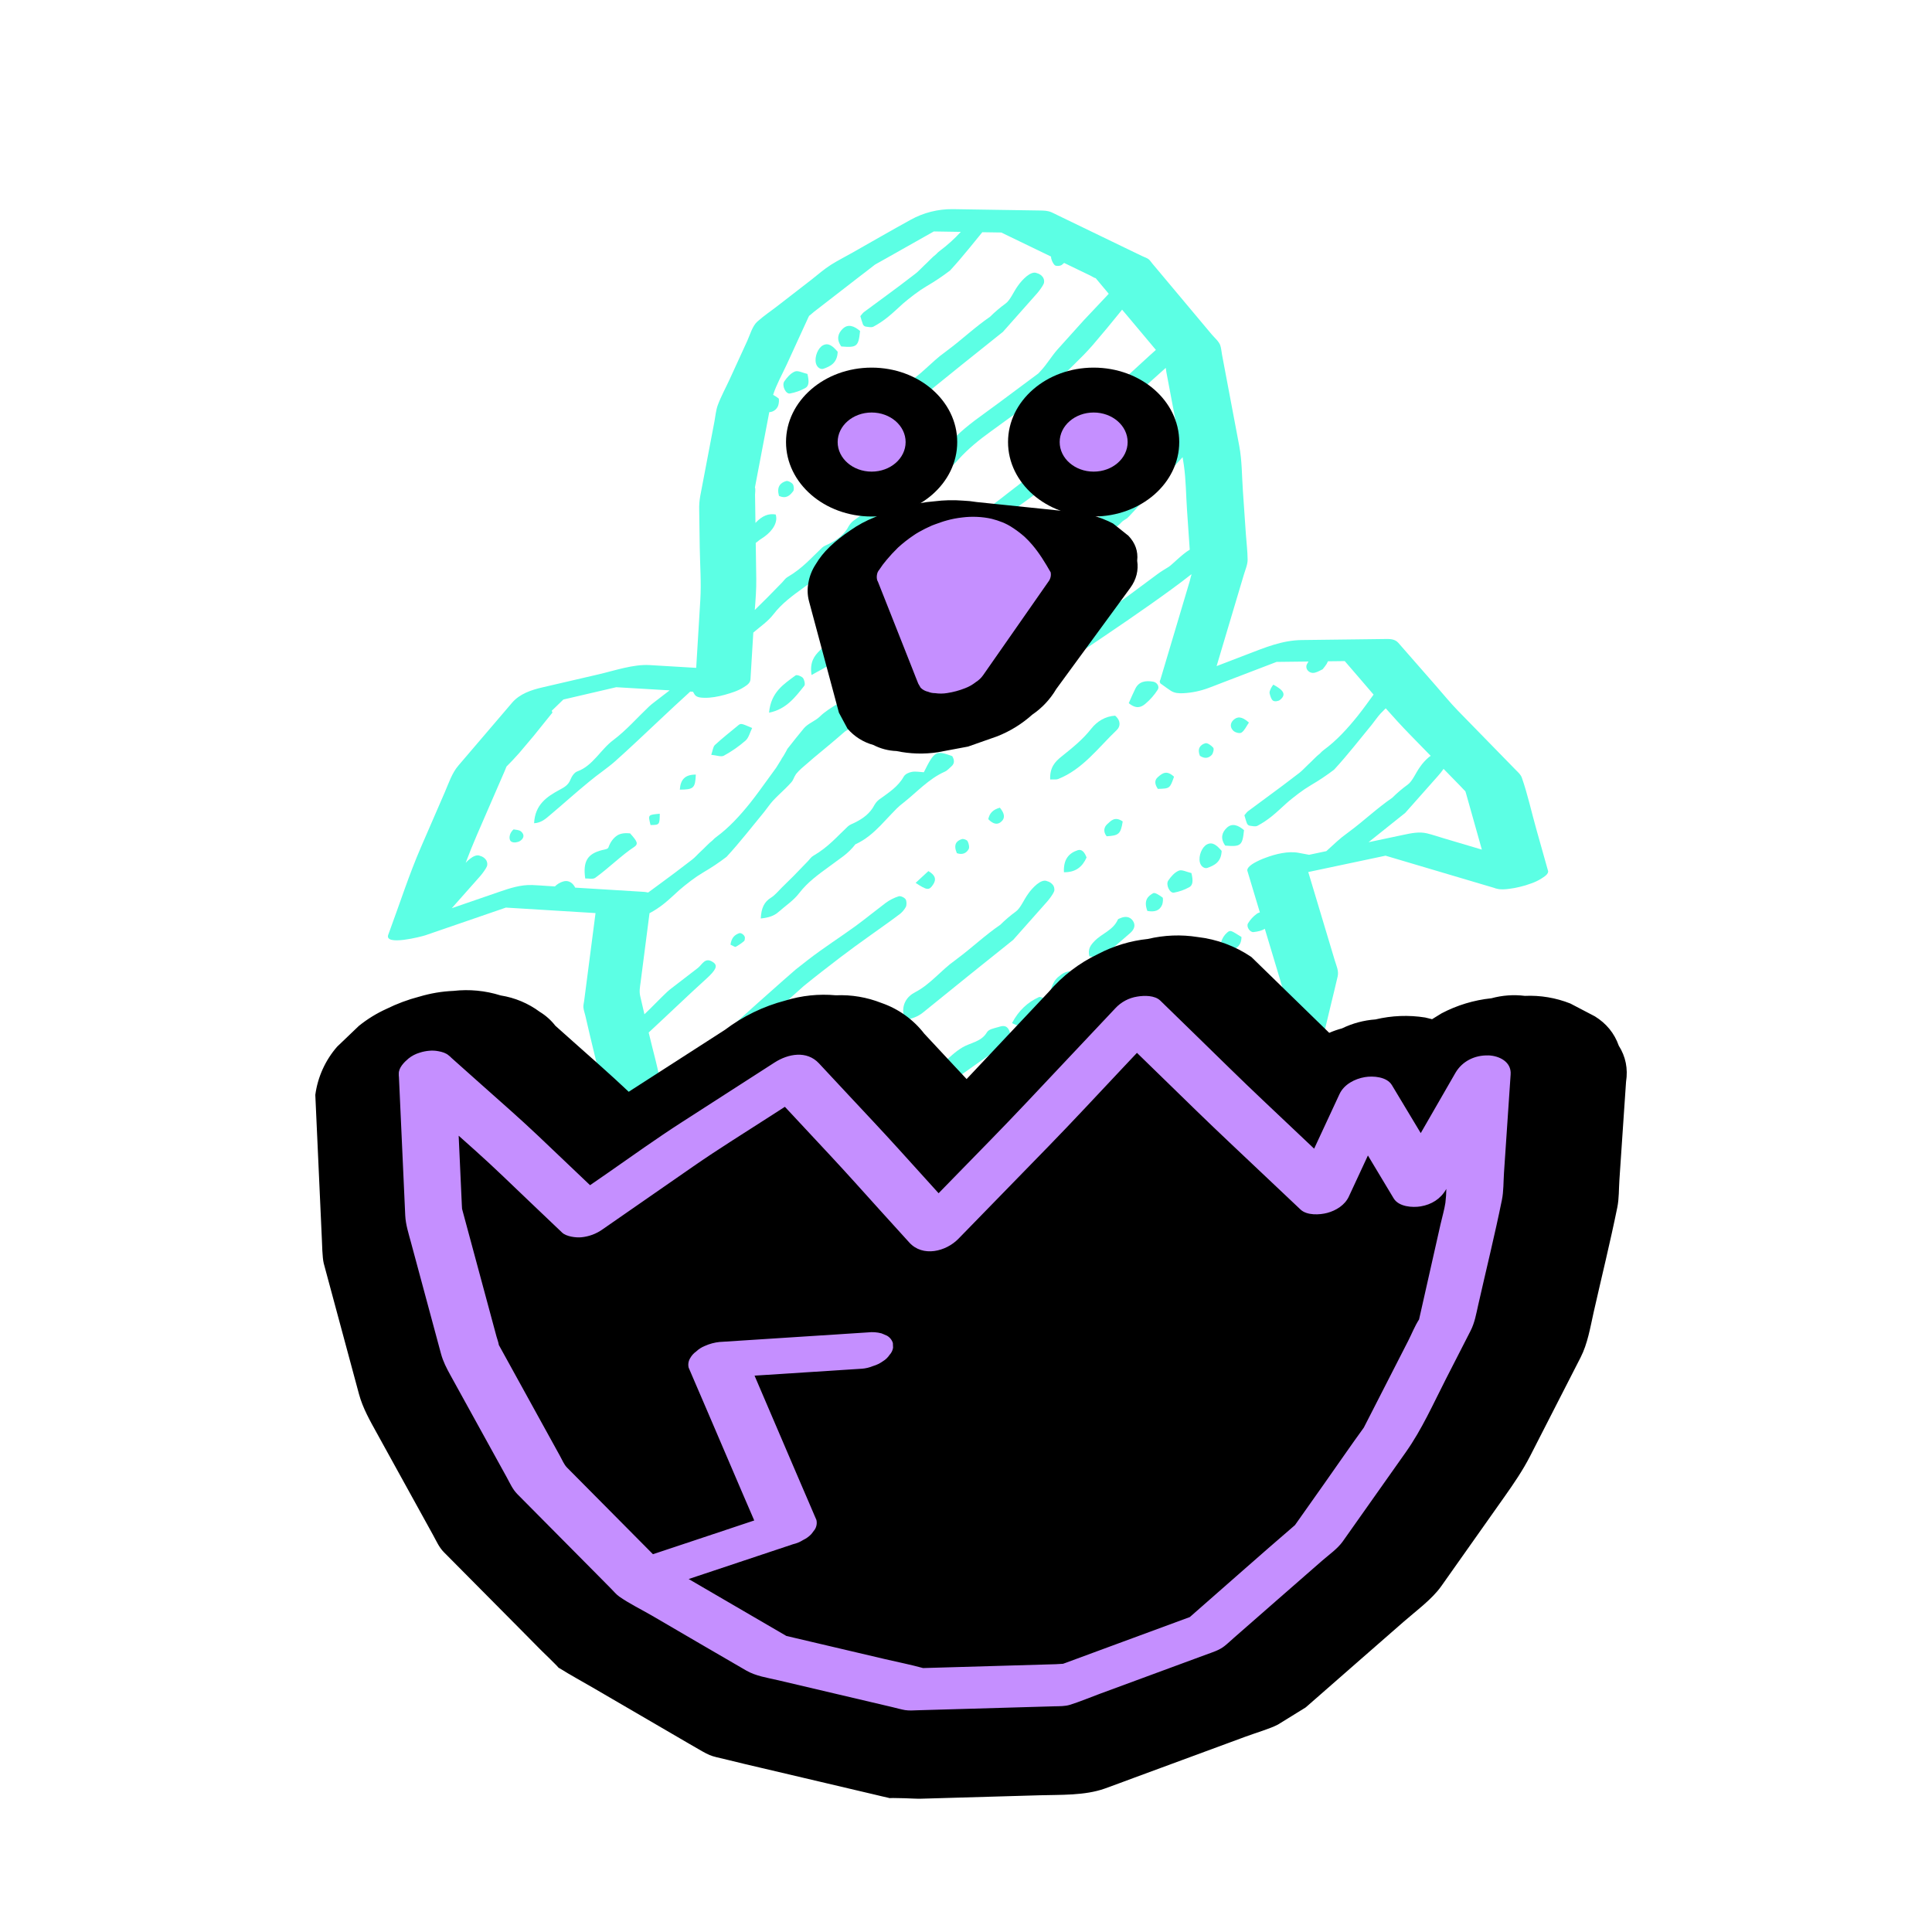 <svg fill="none" height="107" viewBox="0 0 107 107" width="107" xmlns="http://www.w3.org/2000/svg"><g fill="#5cffe4"><path d="m85.734 48.226c-.216-.766-.432-1.533-.647-2.3-.268-.944-.477-1.926-.802-2.852-.063-.179-.2-.292-.333-.428l-1.024-1.049-2.188-2.241c-.428-.44-.818-.921-1.222-1.383l-2.072-2.368c-.201-.23-.488-.219-.778-.214l-1.355.017-3.201.039c-1.113.013-2.051.417-3.062.802l-1.671.642c.303-1.016.606-2.033.909-3.05.202-.678.403-1.354.605-2.029.076-.257.206-.545.204-.817-.004-.475-.065-.956-.098-1.43l-.164-2.383c-.057-.821-.048-1.673-.201-2.483l-.778-4.12-.176-.932c-.032-.167-.043-.359-.098-.521-.076-.221-.321-.424-.472-.603l-2.843-3.393-.439-.523c-.063-.074-.139-.194-.214-.251-.099-.074-.242-.117-.353-.171l-.771-.372-3.881-1.876c-.126-.06-.25-.127-.378-.182-.209-.09-.422-.094-.642-.097l-1.809-.028-2.313-.036-.705-.011c-.814-.008-1.616.195-2.328.589-1.08.594-2.147 1.212-3.22 1.819-.394.223-.802.428-1.187.67-.385.242-.722.544-1.07.815l-1.873 1.451c-.374.291-.784.564-1.139.882-.282.254-.408.74-.561 1.073l-.969 2.115c-.219.477-.481.953-.663 1.444-.103.281-.128.608-.184.902-.262 1.372-.523 2.743-.784 4.115-.048.259-.068.523-.06.786l.03 2.077c.015.963.09 1.943.032 2.904-.076 1.255-.152 2.509-.228 3.763l-2.585-.154c-.898-.053-1.945.31-2.824.514l-3.112.722c-.624.145-1.257.357-1.682.856l-.789.924-2.172 2.541c-.367.428-.531.958-.756 1.477l-1.323 3.05c-.656 1.512-1.165 3.1-1.737 4.646l-.074.202c-.24.648 1.865.098 2.053.034l4.461-1.535 4.756.291.209.013-.506 3.904c-.042.321-.083.642-.125.963-.014.107-.049.232-.042.341.009.152.074.321.107.467.08.345.16.69.24 1.034.286 1.23.625 2.461.856 3.699.258 1.379.435 2.782.653 4.166.096.612.149 1.25.29 1.853.065.277.369.504.561.709l3.299 3.528c.25.268.451.583.808.687.548.161 1.102.302 1.652.452 1.397.383 2.791.787 4.194 1.149 1.118.288 2.268.481 3.397.722l2.221.469c.43.1.873.124 1.311.072l4.507-.573c1.466-.186 2.885-.79 4.28-1.264.606-.206 1.215-.406 1.819-.619.471-.165.919-.399 1.371-.61l2.358-1.103c.522-.244 1.098-.454 1.59-.759.492-.305.723-1.008.986-1.498l1.246-2.336c.476-.892.874-1.793 1.277-2.722.328-.754.656-1.509.983-2.264.118-.251.214-.511.286-.779l1.087-4.532c.132-.548.268-1.095.394-1.644.071-.311-.064-.577-.155-.879l-1.413-4.708c-.02-.066-.04-.133-.06-.199l.014-.003 3.911-.827.355-.075 5.37 1.592.652.193c.05.022.102.037.155.046.189.053.449.036.68.003.195-.023.389-.059.579-.107.214-.049.424-.113.63-.191.198-.067.387-.157.564-.268.126-.086.424-.247.37-.438zm-11.407-1.865-.268.228-.524.478-.08.072-.953.202-.589-.11c-.569-.107-1.274.068-1.805.268-.226.08-.445.179-.654.297-.091.053-.423.26-.37.435.23.766.461 1.533.691 2.3-.064.015-.123.043-.176.082-.194.142-.357.321-.481.527-.107.182.107.507.309.481.23-.027.45-.071.622-.183.168.557.335 1.114.502 1.671l.356 1.186c.025.109.058.216.096.321.007.016.012.028.016.038-.032.102-.057.207-.074.313-.198-.016-.409-.053-.597-.017-.172.032-.367.118-.451.263-.312.557-.856.901-1.272 1.205-.141.088-.259.209-.343.352-.25.49-.652.77-1.104.995-.127.063-.271.107-.374.204-.602.562-1.066 1.13-1.922 1.633-.117.064-.195.193-.292.292l-.809.829-.646.638c-.195.19-.369.416-.596.555-.378.232-.539.58-.564 1.151.415-.043.72-.133.973-.355.392-.344.839-.634 1.157-1.05.455-.593 1.041-1.02 1.626-1.444.274-.202.547-.402.819-.601.25-.189.475-.409.668-.655.54-.242.973-.617 1.38-1.03l.599-.634c.201-.214.389-.418.659-.62.297-.233.578-.488.864-.737-.049.201-.097.402-.145.603-.255 1.064-.51 2.127-.765 3.191-.111.464-.181.969-.349 1.417-.004.009-.007.018-.011.027l-2.26 2.033c-.463.441-.923.866-1.375 1.312-.305.303-.569.642-.457 1.36.428-.247.777-.404 1.08-.63.332-.248.648-.514.957-.792l.972-.895.078-.074-.033.074c-.298.688-.573 1.391-.898 2.067-.301.625-.656 1.23-.983 1.843l-1.305 2.447-3.467 1.622c-.149.07-.3.137-.448.208l-.148.053-2.408.818-1.362.463-4.053.514-2.124-.449c.195-.087.349-.225.503-.354.737-.619 1.45-1.268 2.193-1.876.449-.378.96-.71 1.408-1.104.834-.743 1.645-1.517 2.461-2.283.563-.535 1.07-1 1.592-1.477.544-.492.653-.731.398-.913-.463-.33-.613.12-.862.31l-1.138.877c-.186.151-.387.285-.562.448-.656.618-1.258 1.313-1.97 1.849-.711.525-1.139 1.432-1.997 1.74-.171.06-.311.273-.386.461-.122.308-.355.428-.62.571-.651.354-1.27.764-1.379 1.675l-.869-.183c-.892-.188-1.799-.342-2.679-.583l-4.348-1.191c-.388-.107-.785-.25-1.182-.335-.039-.052-.085-.1-.135-.143l-.51-.545c.412-.331.865-.635 1.266-.988.834-.743 1.644-1.517 2.461-2.283.563-.535 1.07-1 1.592-1.477.544-.492.653-.731.398-.913-.463-.33-.613.121-.863.31l-1.138.877c-.186.151-.387.284-.562.448-.656.618-1.258 1.313-1.97 1.849-.628.463-1.036 1.225-1.712 1.609l-2.648-2.832c.08-.064.157-.135.234-.205.153-.141.285-.326.124-.58-.161-.254-.396-.344-.642-.261-.057.019-.113.042-.166.069-.059-.41-.151-.822-.214-1.225l-.47-2.996c.053-.068.107-.136.163-.204.056-.068 0-.339-.082-.433-.057-.055-.125-.097-.2-.122l-.075-.481c-.161-1.032-.467-2.057-.705-3.074.535-.494 1.063-.996 1.594-1.494.563-.535 1.07-1 1.592-1.477.543-.492.653-.731.398-.913-.463-.33-.613.12-.862.31l-1.139.877c-.186.151-.387.284-.562.448-.428.402-.83.836-1.256 1.238l-.232-1c-.063-.272-.017-.488.02-.77.165-1.277.329-2.554.494-3.831.008-.003.017-.005.024-.009.28-.151.546-.328.793-.528.289-.23.56-.497.839-.746.05-.047.194-.163.297-.247l.337-.263c.223-.17.455-.326.696-.469.444-.258.871-.544 1.279-.856.374-.404.73-.828 1.081-1.255l1.005-1.234c.164-.202.308-.424.481-.614.214-.232.452-.446.678-.668.113-.11.224-.224.329-.341.049-.05.089-.109.117-.173.045-.106.099-.208.161-.305.09-.108.188-.21.293-.304l.696-.601c.535-.447 1.074-.884 1.596-1.343l.126-.107c.036-.027.042-.027.064-.042l.118-.062c.079-.035.155-.078.226-.128.046-.026.087-.059.121-.1.043-.059.172-.143.265-.202l.263-.176c.096-.066.192-.134.283-.205.366-.285.677-.623.802-1.144.646 0 1.031-.074 1.288-.335.305-.31.626-.604.962-.879.334-.271.667-.561 1.031-.802.295-.201.417-.461.268-.829-.371-.303-.719-.315-1.026-.004-.538.568-1.259.826-1.849 1.305-.393.321-.742.619-.897 1.076l-1.402.547-.335.131s-1.066.52-1.569 1.016c-.261.262-.655.378-.891.658-.293.348-.572.708-.856 1.066-.092.107-.075.12-.113.18l-.081.144c-.051.094-.107.184-.169.272-.034.068-.072.134-.115.197l-.199.321-.471.648c-.321.442-.605.842-.973 1.308-.56.696-1.165 1.365-1.876 1.884-.076.056-.146.119-.209.189-.23.178-.438.421-.661.621-.161.147-.305.321-.477.451l-.927.707-.696.516-.802.591c-.112-.025-.227-.039-.342-.043l-3.701-.227c-.011-.026-.024-.051-.039-.074-.161-.255-.397-.344-.642-.261-.167.052-.318.144-.441.268l-.435-.027c-.273-.017-.546-.04-.819-.05-.628-.024-1.235.172-1.819.374l-2.639.909 1.503-1.696c.14-.152.265-.317.374-.492.033-.053.06-.108.082-.166.007-.034.01-.069.009-.104-.003-.067-.021-.132-.053-.191-.081-.127-.208-.217-.355-.252-.161-.077-.371.024-.554.167-.085.067-.164.141-.236.221.2-.526.407-1.049.631-1.563.511-1.177 1.023-2.356 1.535-3.536.033-.075.063-.154.094-.232.244-.245.481-.495.712-.758l.803-.951.607-.755.305-.378.076-.094c.028-.035.053-.069.044-.058l-.004-.009-.021-.044-.004-.013c-.003-.008-.005-.017-.006-.025v-.007c0-.003-.006 0 .004-.009l.057-.053.23-.222.348-.337 2.929-.682 2.956.175-.579.445c-.186.151-.387.285-.562.449-.656.621-1.258 1.317-1.97 1.852-.711.525-1.14 1.432-1.998 1.74-.171.06-.311.274-.386.461-.122.309-.355.428-.62.571-.689.374-1.342.813-1.391 1.84.396-.02.635-.243.874-.444.737-.619 1.45-1.268 2.197-1.876.449-.378.96-.71 1.408-1.104.834-.743 1.644-1.517 2.461-2.283.563-.535 1.07-1 1.592-1.477.041-.036.078-.072.113-.107l.155.009.083.143c.104.177.359.186.538.192.367.011.781-.066 1.131-.164.361-.102.745-.217 1.061-.423.165-.107.357-.218.37-.435.052-.863.105-1.726.157-2.589.383-.33.81-.615 1.119-1.016.455-.594 1.041-1.02 1.625-1.444.274-.202.548-.402.819-.601.25-.189.474-.409.668-.655.54-.242.974-.617 1.38-1.03l.6-.634c.201-.214.388-.418.658-.619.76-.594 1.409-1.337 2.311-1.737.141-.062.248-.192.367-.294.161-.139.191-.325.044-.568-.909-.331-.982-.288-1.571.893-.214-.012-.454-.06-.662-.021-.172.031-.367.118-.451.263-.311.557-.856.901-1.271 1.205-.141.088-.259.208-.344.352-.25.49-.652.77-1.104.995-.127.063-.271.11-.374.205-.602.562-1.065 1.13-1.922 1.633-.116.065-.195.194-.292.293l-.808.826-.646.639-.064.064c.045-.578.091-1.158.082-1.734-.01-.66-.02-1.32-.029-1.98.143-.119.294-.229.452-.327l.025-.018c.481-.343.763-.825.627-1.23-.398-.069-.749.07-1.12.467l-.011-.756c-.004-.27-.007-.539-.012-.808 0-.094.038-.312-.006-.398.005-.03.011-.06.017-.091.044-.232.088-.464.132-.696l.645-3.385c.109-.005.214-.042.302-.107.088-.065.155-.154.192-.257.041-.107.063-.365.021-.399-.095-.073-.196-.139-.302-.196.19-.589.509-1.146.767-1.708.296-.645.591-1.29.887-1.935l.291-.634c.014-.032.034-.066.05-.1.096-.065.188-.161.272-.225l.699-.541 1.704-1.32c.321-.249.648-.491.966-.745.027-.016.053-.032.081-.047l.581-.326 2.603-1.469 1.494.024c-.351.384-.738.734-1.155 1.045-.078.057-.15.122-.214.194-.23.178-.438.421-.66.621-.161.147-.305.318-.478.451l-.926.705-.696.516-1.233.909c-.069.051-.119.132-.202.226.045.147.085.306.144.457.014.029.034.055.059.076.025.021.054.036.085.044.148.019.324.065.439.004.281-.15.546-.327.793-.527.289-.23.56-.497.839-.746.05-.047.194-.161.297-.247l.337-.262c.223-.17.455-.326.696-.469.444-.258.87-.544 1.278-.856.374-.404.731-.828 1.081-1.255l.707-.867 1.05.016 2.471 1.194.286.139c-.004.148.089.356.199.471.066.071.31.058.399-.012.044-.034.086-.069.127-.107l.816.395.642.309c.027.013.256.152.282.136 0 0-.003-.007-.011-.017l.06.071.402.481.279.333-.58.618-.802.85-1.457 1.619c-.325.367-.584.813-.915 1.17l-.146.157-2.242 1.668c-.896.664-1.14.822-1.563 1.158-.676.535-1.284 1.171-1.916 1.766-.272.254-.246.557-.009 1.028.197-.062.401-.066.579-.192.269-.198.516-.424.737-.674.535-.589 1.134-1.076 1.762-1.528l3.338-2.427.17-.178c.705-.745 1.484-1.416 2.16-2.196l.802-.951.615-.752.207-.256.268.317 1.325 1.58.278.332-.374.336-1.433 1.314-1.626 1.873-.817.963-.481.589-.119.149c-.03.034-.057.07-.083.107l.003.024c.014.029.018.061.011.093-.011.012-.027.019-.07-.011-.014-.009-.018-.005-.019 0v.007c0 .003.011-.005-.032.029l-.178.14c-.332.247-.461.609-.435 1.123.511.152.776-.175 1.062-.396l.164-.129c.011-.009.024-.016.036-.022.023-.016.045-.034.066-.053l.053-.065c.007-.012.015-.023.026-.032.024-.026-.027.042.139-.146.349-.387.761-.712 1.104-1.105.642-.775 1.293-1.555 1.938-2.33l.44-.41 1.172-1.054c.01.08.019.161.032.227.121.638.241 1.275.362 1.913.098.516.205 1.032.309 1.549l-.157.14-2.514 2.796-.466.515c-.037.045-.078.088-.121.128l-.053.053-.205.222c-.079.058-.155.119-.236.173l-.093.072-.37.3c-.268.22-.513.466-.733.735-.361.453-.754.797-1.252 1.052-.572.293-1.099.817-1.407 1.591.983-.058 1.702-.574 2.17-1.187.121-.153.22-.368.384-.428.53-.202.982-.52 1.412-.871l.321-.268.078-.068.019-.021.038-.043c.052-.056.111-.104.176-.144l.168-.107c.072-.07.143-.139.209-.214l.102-.111.069-.071.189-.214 1.646-1.842.856-.928c.024.141.046.282.067.424.121.823.12 1.683.178 2.514.05.728.1 1.456.15 2.184-.417.242-.98.835-1.164.95-.214.132-.428.258-.631.409l-1.651 1.225-1.769 1.288c-.549.399-1.139.749-1.647 1.196-.268.238-.535.473-.817.69-.283.246-.587.466-.909.657-.321.185-.589.497-.828.797-.211.264-.497.532-.299 1.051.549-.019.915-.325 1.264-.647.385-.355.773-.705 1.17-1.045.393-.318.792-.597 1.205-.876 1.728-1.158 3.552-2.393 5.08-3.511.369-.268.73-.543 1.088-.824-.001.015-.001.029 0 .044-.04.103-.059.226-.089.326l-.502 1.687c-.353 1.185-.706 2.371-1.06 3.557l-.071.237c-.013.019-.022.041-.026.064-.004.023-.003.046.003.069s.017.043.032.061.033.032.054.042c.173.122.343.254.522.368.21.134.444.145.692.134.473-.025.94-.122 1.385-.287.263-.096.522-.2.783-.3l2.932-1.123.063-.024 1.766-.021c-.027.044-.053.089-.077.133-.144.261.117.56.428.485.164-.039.317-.135.428-.186l.014-.013c.077-.091.149-.186.214-.286.026-.047.05-.096.072-.146l.93-.011c.535.614 1.064 1.238 1.597 1.857-.285.393-.548.759-.88 1.18-.56.696-1.165 1.365-1.876 1.884-.077.057-.147.122-.211.194-.23.178-.438.421-.661.621-.161.147-.305.318-.477.451l-.921.701-.696.516-1.23.909c-.069.051-.119.132-.202.226.045.147.084.307.144.457.014.029.034.055.058.076.025.021.053.036.085.044.148.019.324.065.44.004.281-.15.546-.327.793-.528.289-.23.56-.497.839-.745.05-.048.194-.164.297-.247l.338-.263c.223-.169.455-.326.696-.469.444-.259.871-.544 1.279-.856.374-.404.73-.828 1.081-1.255l1.005-1.234c.164-.202.308-.424.481-.613.094-.101.191-.198.29-.294.436.493.879.979 1.337 1.449l1.155 1.183c-.034.022-.067.046-.1.071-.191.16-.358.346-.498.552-.234.321-.41.779-.673.969-.305.221-.593.466-.86.732-.836.571-1.57 1.277-2.383 1.876zm5.614.061c-.301-.089-.602-.194-.909-.268-.428-.104-.874-.01-1.298.08l-1.94.41 2.033-1.625 1.819-2.051c.11-.122.211-.251.304-.385l.926.948c.093.096.184.201.281.294.01.041.023.082.038.121.143.507.285 1.014.428 1.52.149.529.298 1.059.447 1.588z"/><path d="m44.718 20.71c-.251-.057-.524-.204-.692-.136-.24.097-.435.324-.589.547-.153.224.075.709.309.673.296-.053.582-.154.845-.298.212-.11.231-.364.126-.786z"/><path d="m45.586 19.12c-.279.139-.485.634-.399.994.058.244.268.362.417.31.387-.138.767-.318.79-.942-.262-.302-.497-.516-.807-.362z"/><path d="m46.667 18.214c-.243.237-.368.56-.075.974.87.074.953 0 1.041-.856-.32-.276-.666-.415-.965-.118z"/><path d="m48.331 22.968c-.194.142-.357.321-.481.526-.107.182.107.507.309.481.478-.053.913-.183.963-.856-.33-.29-.586-.301-.791-.152z"/><path d="m55.544 18.381 1.819-2.051c.14-.152.265-.317.374-.492.033-.053.06-.108.082-.166.007-.034.01-.069.009-.104-.003-.067-.021-.132-.053-.19-.081-.127-.208-.218-.355-.252-.161-.077-.371.024-.554.167-.192.159-.36.344-.501.549-.234.321-.41.779-.674.97-.305.221-.593.466-.86.732-.836.571-1.57 1.277-2.383 1.876l-.4.304-.268.228-.529.478c-.349.318-.709.624-1.136.845-.444.227-.839.705-.58 1.516.366-.022.716-.156 1.004-.383l2.66-2.151z"/><path d="m45.249 25.154c-.142.044-.264.153-.393.251-.233.177-.35.404-.195.864 1.012-.067 1.177-.251 1.137-.972-.216-.165-.398-.187-.549-.143z"/><path d="m46.699 24.004c-.161.14-.278.324-.335.529-.065.246.203.538.431.488.384-.085.692-.268.696-.77-.587-.367-.613-.399-.792-.247z"/><path d="m43.535 26.643c-.325.098-.529.325-.393.821.42.186.617-.04.792-.268.053-.071.037-.302-.028-.383-.082-.106-.28-.2-.371-.171z"/><path d="m28.859 46.051c-.115-.1-.31-.091-.412-.117-.263.208-.295.599-.113.686.124.069.339.034.461-.041.172-.105.308-.316.064-.528z"/><path d="m56.271 32.97c.596.097.867-.292 1.202-.777-.723-.192-.967-.018-1.202.777z"/><path d="m55.747 28.509c.542-.389 1.148-.813 1.6-1.156.158-.114.29-.261.385-.432.053-.104.053-.327-.014-.428s-.281-.197-.38-.165c-.258.082-.501.206-.719.365l-.812.627c-.281.22-.562.441-.851.651-.878.638-1.796 1.219-2.654 1.887l-.669.524-.696.609-1.391 1.235-2.768 2.487c-.463.441-.923.866-1.375 1.312-.305.302-.569.642-.457 1.359.428-.246.777-.404 1.08-.63.332-.248.648-.515.957-.792l.972-.896c.681-.633 1.347-1.284 2.04-1.909l2.082-1.855c.676-.553 1.341-1.062 2.02-1.584.54-.416 1.093-.815 1.649-1.211z"/><path d="m44.056 37.409c-.634.474-1.361.913-1.464 2.062.957-.19 1.456-.867 1.956-1.495.057-.072 0-.339-.082-.432-.082-.094-.337-.192-.41-.135z"/><path d="m40.853 40.197c-.422.351-.856.688-1.258 1.062-.107.098-.12.308-.204.545.299.028.55.13.696.049.431-.235.835-.515 1.205-.838.178-.157.242-.452.364-.696-.621-.268-.621-.274-.802-.123z"/><path d="m37.651 43.732c.765-.004.852-.081.886-.833-.595-.002-.849.269-.886.833z"/><path d="m51.672 48.999c.192-.28.146-.524-.256-.755-.203.188-.424.392-.707.653.644.421.744.424.963.103z"/><path d="m53.648 47.026c.053-.095.008-.31-.059-.436-.041-.077-.228-.145-.314-.119-.318.097-.481.316-.281.781.325.11.531-.012.654-.226z"/><path d="m54.734 45.368c.268.277.517.337.732.126.207-.19.176-.439-.09-.762-.36.102-.571.283-.642.637z"/><path d="m58.595 43.147c1.366-.535 2.23-1.74 3.259-2.721.189-.18.241-.498-.094-.79-.545.032-1.003.315-1.326.725-.481.614-1.07 1.076-1.662 1.552-.341.277-.637.589-.61 1.257.206-.01.332.015.432-.023z"/><path d="m63.432 38.98c.269-.226.502-.492.691-.789.1-.161-.031-.399-.259-.438-.419-.071-.799-.019-.999.416-.117.249-.235.495-.351.774.413.341.688.231.918.037z"/><path d="m63.558 55.678c-.258.082-.501.206-.719.366l-.812.626c-.281.22-.562.441-.851.651-.878.638-1.797 1.219-2.654 1.887l-.669.524-.696.608-1.391 1.235-2.768 2.487c-.463.441-.923.866-1.375 1.312-.305.303-.569.642-.457 1.36.428-.247.777-.404 1.08-.63.332-.248.649-.514.957-.792l.972-.896c.681-.634 1.348-1.287 2.04-1.909l2.083-1.854c.676-.553 1.341-1.063 2.02-1.585.542-.414 1.095-.813 1.649-1.209.542-.389 1.148-.812 1.6-1.155.158-.114.289-.262.385-.432.053-.104.053-.327-.013-.428-.067-.101-.281-.199-.381-.167z"/><path d="m50.278 66.761c-.634.475-1.361.913-1.464 2.062.957-.19 1.456-.866 1.956-1.494.057-.072 0-.339-.082-.433-.082-.094-.337-.191-.41-.135z"/><path d="m47.076 69.55c-.422.351-.856.689-1.258 1.062-.107.099-.12.308-.204.545.298.028.55.131.696.049.431-.234.835-.515 1.205-.838.178-.157.242-.452.365-.696-.621-.268-.623-.273-.804-.123z"/><path d="m55.892 57.069c-.161-.342-.413-.244-.624-.181-.211.063-.504.107-.609.285-.314.531-.893.563-1.347.83-.403.235-.749.576-1.098.894-.23.21-.166.542.006.79.172.248.434.21.649.088.049-.028.097-.059.144-.092l2.084-1.473-.025-.038c.208-.153.42-.297.621-.459.186-.151.338-.346.199-.645z"/><path d="m57.537 55.222c-.62.288-1.118.734-1.489 1.441.575.31.851.049 1.109-.15.29-.224.527-.514.77-.81.048-.06 0-.274-.066-.358-.066-.084-.249-.156-.323-.123z"/><path d="m59.159 53.804c-.179.037-.344.122-.478.246-.304.205-.458.574-.557 1.089.541.095.946-.022 1.255-.275.099-.117.183-.245.25-.383.07-.139.083-.415 0-.531-.083-.116-.332-.178-.469-.146z"/><path d="m50.188 61.311c-.396-.333-.73-.329-.994-.041-.23.251-.247.588-.059.943.821.058.828.052 1.053-.902z"/><path d="m51.661 60.682c.075-.14.132-.289.172-.442.02-.091-.053-.257-.128-.34-.22-.24-.642-.224-.885.009s-.311.7-.137.927c.161.209.479.2.807-.021z"/><path d="m48.311 62.397c-.339-.061-.796.489-.696.839.034.121.214.298.317.307.196.014.385-.073.553-.112.091-.127.181-.209.219-.318.047-.133.116-.342.053-.425-.111-.146-.269-.249-.447-.29z"/><path d="m55.094 33.544c-.161.183-.336.383-.49.559.093.442.331.594.625.459.198-.09.447-.301.472-.5.048-.373-.276-.464-.607-.517z"/><path d="m49.692 56.8c-.331-.294-.589-.305-.791-.156-.194.142-.357.321-.481.527-.107.182.107.506.309.481.477-.055.912-.183.964-.853z"/><path d="m53.012 53.097-.4.303-.268.228-.524.478c-.349.318-.709.624-1.136.846-.444.227-.84.705-.58 1.516.366-.022.716-.156 1.004-.383l2.66-2.151 2.344-1.879 1.819-2.05c.14-.152.265-.317.374-.492.032-.053.06-.109.082-.166.007-.034.01-.069.008-.104-.002-.067-.021-.132-.053-.191-.081-.127-.209-.217-.355-.252-.161-.076-.37.024-.553.167-.192.159-.36.344-.501.549-.234.321-.41.778-.674.969-.305.222-.593.467-.86.733-.842.573-1.576 1.279-2.388 1.878z"/><path d="m45.818 58.831c-.142.043-.264.153-.393.251-.233.176-.35.403-.195.863 1.012-.068 1.177-.251 1.137-.972-.218-.165-.398-.187-.549-.143z"/><path d="m47.364 58.698c.384-.084.692-.268.696-.77-.589-.367-.614-.4-.792-.247-.162.139-.278.324-.335.529-.067.247.203.538.432.488z"/><path d="m44.103 60.318c-.324.099-.528.326-.392.822.42.186.617-.041.792-.268.053-.071.037-.302-.028-.383-.082-.105-.28-.199-.372-.171z"/><path d="m34.197 46.262c-.21.131-.39.357-.501.674-.034.095-.226.114-.351.145-.807.205-1.07.62-.933 1.572.186-.009.423.057.554-.037.374-.271.73-.574 1.085-.875.347-.294.742-.621 1.046-.816.278-.181.21-.312-.201-.771-.285-.029-.519 0-.699.107z"/><path d="m36.029 45.693c.495-.005.504-.014.511-.626-.663.062-.653.049-.511.626z"/><path d="m40.694 63.081c-.21.131-.391.357-.501.674-.034.095-.226.114-.351.145-.807.205-1.073.62-.933 1.572.187-.009.423.057.555-.037.374-.271.73-.574 1.085-.875.347-.294.742-.621 1.046-.816.278-.181.21-.312-.201-.771-.286-.029-.519 0-.699.108z"/><path d="m42.526 62.512c.494-.005.504-.014.511-.626-.665.062-.653.049-.511.626z"/><path d="m44.264 49.462c.455-.593 1.041-1.02 1.625-1.444l.819-.601c.25-.19.475-.411.668-.658.54-.242.973-.617 1.38-1.03l.6-.634c.201-.211.389-.418.658-.62.76-.594 1.409-1.337 2.311-1.737.142-.062.248-.192.367-.294.161-.139.191-.325.044-.568-.906-.331-.982-.287-1.571.894-.217-.012-.454-.06-.662-.021-.172.031-.367.118-.452.263-.311.557-.856.901-1.271 1.205-.141.088-.259.208-.343.352-.25.49-.652.77-1.104.995-.127.063-.271.11-.374.205-.603.562-1.065 1.131-1.922 1.632-.116.064-.195.194-.292.293l-.805.831-.647.638c-.195.19-.369.416-.595.555-.378.232-.538.581-.564 1.151.415-.043.72-.133.973-.354.392-.347.839-.637 1.157-1.052z"/><path d="m40.747 52.438c.166-.091.321-.198.465-.321.035-.028.035-.107.043-.165.017-.132-.192-.311-.317-.268-.246.088-.428.246-.481.635.135.057.243.143.291.118z"/><path d="m49.783 50.664c.158-.114.289-.261.384-.432.053-.107.053-.328-.013-.428-.067-.1-.281-.197-.38-.165-.258.082-.501.205-.719.365l-.812.627c-.281.22-.562.441-.851.651-.878.638-1.796 1.22-2.654 1.887l-.669.524-.696.608-1.391 1.235-2.768 2.486c-.463.441-.923.866-1.374 1.312-.306.302-.569.642-.457 1.359.428-.247.778-.404 1.08-.63.332-.249.649-.515.957-.792l.972-.896c.681-.633 1.347-1.284 2.04-1.909l2.079-1.855c.676-.553 1.341-1.062 2.02-1.584.542-.414 1.095-.813 1.649-1.209.543-.389 1.15-.813 1.602-1.157z"/><path d="m64.961 66.473c.057-.072 0-.339-.082-.433-.082-.094-.337-.191-.41-.135-.634.475-1.361.913-1.464 2.062.957-.19 1.456-.866 1.956-1.494z"/><path d="m61.266 68.694c-.422.351-.856.689-1.258 1.062-.107.099-.12.308-.204.545.298.028.55.131.696.049.431-.234.836-.515 1.205-.838.178-.157.242-.452.364-.696-.62-.269-.622-.275-.802-.123z"/><path d="m58.065 72.228c.765-.004.852-.081.886-.833-.595-.002-.85.269-.886.833z"/><path d="m61.911 50.928c-.268.603-.893.767-1.301 1.2-.204.214-.374.423-.279.836.614.07.607.107.98-.2.437-.353.863-.719 1.284-1.091.257-.227.297-.462.144-.682-.152-.22-.407-.268-.696-.138-.045.025-.113.032-.132.074z"/><path d="m65.984 48.353c-.251-.057-.524-.203-.692-.136-.24.098-.435.324-.589.548-.153.224.075.709.309.673.296-.053.582-.154.845-.298.212-.11.231-.366.127-.787z"/><path d="m66.851 46.763c-.279.14-.485.635-.399.994.058.244.268.362.417.31.388-.139.767-.321.79-.942-.261-.302-.496-.516-.807-.362z"/><path d="m67.932 45.858c-.243.236-.368.559-.075.974.869.073.953 0 1.04-.856-.32-.276-.666-.415-.965-.118z"/><path d="m64.387 49.708c-.168-.124-.424-.296-.522-.24-.274.156-.546.38-.321.983.41.072.682-.016.82-.344.043-.11.064-.366.022-.399z"/><path d="m66.514 52.798c-.142.044-.264.153-.394.252-.232.177-.349.404-.194.864 1.012-.068 1.177-.251 1.137-.972-.218-.165-.398-.188-.549-.143z"/><path d="m67.965 51.647c-.162.139-.278.324-.335.529-.066.247.203.538.431.488.384-.085.692-.268.696-.77-.587-.368-.613-.4-.792-.247z"/><path d="m64.8 54.285c-.324.099-.528.326-.392.822.42.186.617-.041.792-.268.053-.071.036-.302-.028-.383-.082-.105-.28-.199-.372-.171z"/><path d="m64.127 43.691c.663-.02.663-.02.894-.673-.415-.391-.656-.185-.893.019-.21.18-.17.408-.002.654z"/><path d="m68.761 40.571c.168-.115.263-.344.408-.553-.408-.369-.652-.333-.861-.14-.171.161-.201.401-.007.589.107.106.363.172.46.104z"/><path d="m67.114 41.803c.078-.084.131-.328.08-.391-.107-.128-.326-.28-.436-.249-.293.082-.461.309-.304.696.283.187.501.118.661-.055z"/><path d="m70.505 38.804c.095.064.291.033.383-.04.348-.279.239-.526-.369-.846-.052.067-.097.139-.136.214-.036.082-.088.183-.069.264.035.145.091.343.191.408z"/><path d="m60.178 47.492c-.107-.293-.268-.478-.487-.406-.486.161-.802.495-.767 1.221.653.01 1.021-.3 1.254-.816z"/><path d="m61.304 45.662c-.146.141-.227.383-.015.654.656-.041.78-.11.89-.822-.457-.312-.665-.015-.876.168z"/><path d="m61.481 63.962c.034-.028.035-.107.043-.165.016-.132-.193-.311-.318-.268-.245.088-.428.245-.481.634.134.057.242.141.289.116.166-.09.323-.196.467-.318z"/></g><path d="m89.651 57.909c-.242-.684-.682-1.224-1.322-1.621l-1.36-.711c-.8-.317-1.659-.461-2.519-.423-.62-.077-1.249-.032-1.852.133-.964.1-1.9.383-2.758.834l-.527.325-.384-.094c-.915-.145-1.85-.109-2.752.107-.644.046-1.274.215-1.855.497-.241.064-.477.146-.706.246-.754-.731-1.506-1.464-2.256-2.198l-2.055-2.002c-.889-.605-1.911-.985-2.979-1.107-.915-.145-1.85-.108-2.752.107-.964.1-1.9.383-2.758.834-1.05.499-1.983 1.215-2.737 2.1l-4.545 4.825-.731-.781-1.611-1.728c-.609-.79-1.437-1.383-2.38-1.707-.801-.317-1.659-.461-2.52-.423-.944-.087-1.896.013-2.802.293-1.209.316-2.343.866-3.34 1.62l-5.142 3.309c-.063.04-.125.081-.187.122-1.016-.963-2.073-1.881-3.117-2.813l-.947-.845c-.238-.306-.53-.567-.862-.769-.639-.474-1.383-.786-2.169-.909-.843-.267-1.732-.352-2.61-.252-.644.027-1.281.135-1.898.321h-.004c-.623.163-1.228.389-1.806.674-.549.249-1.065.566-1.534.945l-1.203 1.151c-.655.752-1.075 1.68-1.208 2.669.081 1.789.163 3.579.244 5.37.037.823.073 1.646.112 2.469 0 .027.003.053.004.082.018.35.025 1.07.107 1.409.011.048.025.095.038.142l.256.95 1.659 6.152c.209.775.609 1.471.995 2.171l1.516 2.748 1.594 2.889c.183.331.328.675.595.944l4.387 4.423.802.812.178.18c.174.175.347.339.53.517.359.351.446.451.462.475.004 0 .022.005.078.04.596.374 1.219.71 1.827 1.064 1.736 1.012 3.472 2.023 5.208 3.034l.073.042.018.011c1.331.768 1.016.629 2.174.909.309.075.615.152.924.225l.889.209 3.252.765 3.091.728c.228.053.456.112.686.161.032.004.064.013.093.026.045-.005.224-.012.833.006.417.012.62.033.934.026l.258-.007 6.298-.182c1.169-.034 2.493.022 3.6-.369.56-.199 1.116-.412 1.674-.617l5.868-2.164.226-.084c.609-.225 1.419-.462 1.832-.683.011-.006 1.527-.942 1.535-.949l.017-.015c.179-.151.353-.309.53-.463l2.384-2.087 2.51-2.193c.686-.6 1.558-1.236 2.065-1.952l3.499-4.952c.515-.728 1.019-1.464 1.426-2.259l1.423-2.782 1.369-2.675c.394-.771.535-1.653.723-2.494.438-1.939.917-3.873 1.313-5.821.1-.489.082-1.02.116-1.517.08-1.177.159-2.352.238-3.526.043-.637.087-1.274.13-1.911.114-.733-.02-1.401-.405-2.005z" fill="#000"/><path d="m62.981 31.05c.058-.52-.105-.98-.489-1.381l-.852-.678c-.795-.411-1.671-.641-2.565-.673l-.574-.059-1.378-.142-1.659-.171-1.37-.141c-.257-.043-.516-.07-.776-.08h-.004c-.521-.04-1.046-.027-1.564.039-.575.043-1.144.149-1.695.316l-.012.004c-.553.133-1.09.322-1.605.564-.478.189-.932.434-1.352.731-.406.27-.787.574-1.141.909v.003c-.302.287-.564.614-.776.973-.2.306-.335.649-.397 1.01v.003c-.065.331-.056.673.028 1 .056.206.111.413.166.62.132.491.264.983.396 1.474.161.598.321 1.196.481 1.795.138.514.276 1.028.414 1.541.067.251.133.503.202.753l.003.011.473.881c.376.438.875.754 1.432.906.398.206.836.321 1.284.337.749.159 1.521.181 2.279.068l1.683-.315 1.615-.568c.713-.281 1.369-.686 1.939-1.198.543-.37.998-.855 1.331-1.421l.407-.556.978-1.337 1.184-1.617 1.024-1.399c.166-.227.333-.453.499-.681 0-.003.005-.006.007-.01.338-.466.465-.969.383-1.509z" fill="#000"/><path d="m58.184 31.688c-.301-.527-.617-1.046-1.011-1.51-.135-.159-.279-.31-.432-.452-.209-.184-.431-.352-.664-.503-.352-.239-.74-.382-1.153-.489-.263-.06-.53-.095-.799-.107-.278-.014-.557-.003-.834.032-.289.032-.576.087-.856.165-.219.058-.432.14-.645.214-.057.02-.114.041-.17.064-.252.108-.496.23-.734.366-.103.058-.204.122-.301.19-.299.202-.584.425-.85.669-.225.218-.438.448-.638.689-.143.167-.274.343-.393.527 0 .003-.004.006-.005.009-.068.076-.113.17-.128.271-.017.086-.017.175 0 .262v.003c.008.046.026.089.051.128l.175.443.546 1.378.66 1.668c.19.481.381.963.571 1.444.093.234.181.47.278.703 0 .004 0 .007.004.01l.132.227c.114.114.259.192.417.224.12.051.248.076.378.075.225.034.453.033.677-.005.339-.051.671-.141.989-.268.213-.08.411-.192.589-.334.162-.1.301-.231.41-.386l.358-.513.864-1.238 1.042-1.493.903-1.295c.146-.209.294-.416.437-.626l.006-.009c.059-.074.101-.16.124-.252.022-.092.024-.188.005-.28z" fill="#c58fff"/><path d="m60.569 28.606c2.619 0 4.741-1.846 4.741-4.123 0-2.277-2.123-4.123-4.741-4.123s-4.741 1.846-4.741 4.123c0 2.277 2.123 4.123 4.741 4.123z" fill="#000"/><path d="m48.273 28.606c2.619 0 4.741-1.846 4.741-4.123 0-2.277-2.123-4.123-4.741-4.123s-4.741 1.846-4.741 4.123c0 2.277 2.123 4.123 4.741 4.123z" fill="#000"/><path d="m48.274 26.12c1.04 0 1.882-.733 1.882-1.637 0-.904-.843-1.637-1.882-1.637-1.039 0-1.882.733-1.882 1.637 0 .904.843 1.637 1.882 1.637z" fill="#c58fff"/><path d="m60.57 26.12c1.04 0 1.882-.733 1.882-1.637 0-.904-.843-1.637-1.882-1.637-1.039 0-1.882.733-1.882 1.637 0 .904.843 1.637 1.882 1.637z" fill="#c58fff"/><path d="m82.419 58.453c-.742-.022-1.441.321-1.815.969-.639 1.111-1.279 2.222-1.919 3.333l-1.23-2.046-.367-.611c-.281-.469-1.041-.52-1.498-.444-.558.094-1.154.402-1.404.94-.468 1.008-.936 2.015-1.405 3.023l-2.842-2.687c-1.222-1.155-2.418-2.337-3.623-3.511l-2.055-2.002c-.308-.299-.891-.287-1.274-.223-.469.072-.9.302-1.221.652l-4.918 5.22c-1.33 1.412-2.695 2.792-4.049 4.182l-.816.837-2.19-2.42c-.929-1.027-1.881-2.033-2.826-3.046l-1.611-1.728c-.673-.722-1.701-.532-2.454-.048l-5.142 3.309c-1.401.901-2.754 1.873-4.12 2.824l-.961.664-2.904-2.762c-1.016-.963-2.073-1.881-3.117-2.813l-1.659-1.479c-.046-.05-.097-.095-.151-.135-.14-.125-.356-.196-.575-.233-.161-.031-.325-.04-.487-.025-.183.014-.364.05-.539.107-.228.066-.441.177-.625.326-.236.198-.552.513-.535.849-.003.061 0.0.121.008.181.079 1.73.158 3.46.236 5.189.037.823.072 1.646.112 2.469.026.522.187 1.002.321 1.506.553 2.05 1.106 4.101 1.659 6.152.118.437.309.802.527 1.198l1.515 2.748 1.594 2.889c.183.332.328.676.595.944 1.462 1.475 2.925 2.95 4.387 4.424l.802.811c.143.144.291.325.454.438.572.399 1.225.714 1.827 1.064 1.736 1.012 3.469 2.029 5.209 3.034.524.303 1.172.399 1.761.535l3.252.765 3.091.727c.227.053.456.122.686.161.23.038.481.016.717.009l6.297-.182 1.251-.036c.287-.008.593.003.87-.084.565-.178 1.118-.412 1.674-.617l5.869-2.164c.349-.128.717-.237 1.012-.47.183-.144.354-.309.53-.463l2.385-2.087 2.51-2.193c.37-.321.842-.651 1.128-1.054l3.499-4.953c.886-1.255 1.511-2.668 2.209-4.034l1.369-2.675c.231-.451.312-.935.423-1.427.438-1.939.917-3.873 1.313-5.82.1-.489.083-1.02.117-1.517.079-1.177.159-2.352.238-3.526.043-.637.086-1.273.129-1.91.052-.702-.634-1.039-1.242-1.057zm-2.366 8.146c-.06.402-.181.802-.271 1.2l-.539 2.392-.513 2.274-.138.61c-.235.362-.403.794-.598 1.177l-1.131 2.211c-.346.675-.691 1.35-1.036 2.026l-.288.563v.004c-.739 1.016-1.448 2.054-2.173 3.079l-1.29 1.826c-.116.165-.237.328-.35.495-.002.003-.003.006-.005.008-1.952 1.677-3.874 3.39-5.812 5.082l-.014.012-4.273 1.575-2.609.963c-.045.017-.092.033-.138.049-.138.004-.279.02-.41.024l-6.394.186-.948.027c-.693-.191-1.405-.33-2.105-.494l-5.466-1.284-2.992-1.743-2.398-1.397-.022-.013.516-.172 2.3-.767 1.98-.66.963-.321.013-.005c.204-.047.399-.128.576-.24.168-.08.32-.19.448-.326l.192-.254c.048-.078.081-.164.096-.255.015-.09.012-.183-.009-.272l-.107-.248c-.096-.225-.193-.45-.289-.675-.143-.331-.285-.662-.428-.994l-.522-1.217-.571-1.334-.577-1.347c-.178-.418-.358-.837-.538-1.256-.132-.307-.263-.614-.394-.921l.515-.033 2.369-.153 2.047-.132c.331-.021.663-.041.994-.064h.013c.214-.016.424-.066.623-.149.196-.057.381-.146.547-.265.149-.089.276-.211.371-.356.102-.108.169-.244.193-.391-.003-.087-.007-.174-.011-.262-.054-.177-.175-.325-.338-.413l-.293-.124c-.244-.064-.498-.082-.749-.053l-.819.053-1.966.127-2.369.153-2.047.132c-.331.021-.663.041-.994.064h-.014c-.285.029-.563.103-.825.221-.178.072-.342.176-.481.308-.136.096-.249.222-.33.368-.048.078-.081.164-.095.255-.015.09-.011.183.01.272l.107.248c.096.225.193.45.289.675l.428.994c.174.406.348.811.522 1.217l.571 1.334.577 1.347c.178.418.358.837.538 1.256l.453 1.049.147.343-1.044.348-2.3.767-1.98.659-.285.095c-.509-.514-1.019-1.028-1.528-1.541-1.076-1.085-2.152-2.17-3.228-3.254-.173-.176-.268-.424-.388-.638l-1.144-2.075-2.247-4.079c-.024-.161-.09-.321-.132-.477-.201-.745-.402-1.489-.602-2.233-.418-1.552-.837-3.104-1.256-4.654-.013-.06-.028-.119-.047-.177-.004-.068-.009-.135-.012-.202l-.103-2.253c-.024-.532-.049-1.063-.073-1.595l.92.821c1.044.932 2.044 1.913 3.058 2.877l1.753 1.669c.231.22.77.287 1.062.258.419-.04.821-.188 1.165-.431l5.04-3.497c1.366-.948 2.782-1.824 4.177-2.724l.892-.574c.835.895 1.669 1.791 2.504 2.686.941 1.009 1.859 2.038 2.782 3.061l1.605 1.77c.743.82 2.028.503 2.721-.209l4.986-5.117c1.362-1.398 2.689-2.831 4.027-4.252l.874-.927 3.32 3.233c1.2 1.167 2.424 2.309 3.638 3.459l2.099 1.984c.356.337 1.058.301 1.485.187.486-.13.974-.433 1.192-.904.352-.759.704-1.517 1.057-2.275l1.059 1.763.367.611c.282.469 1.041.521 1.498.444.599-.101 1.099-.41 1.404-.94l.015-.026c-.004.253-.021.505-.051.755z" fill="#c58fff"/></svg>